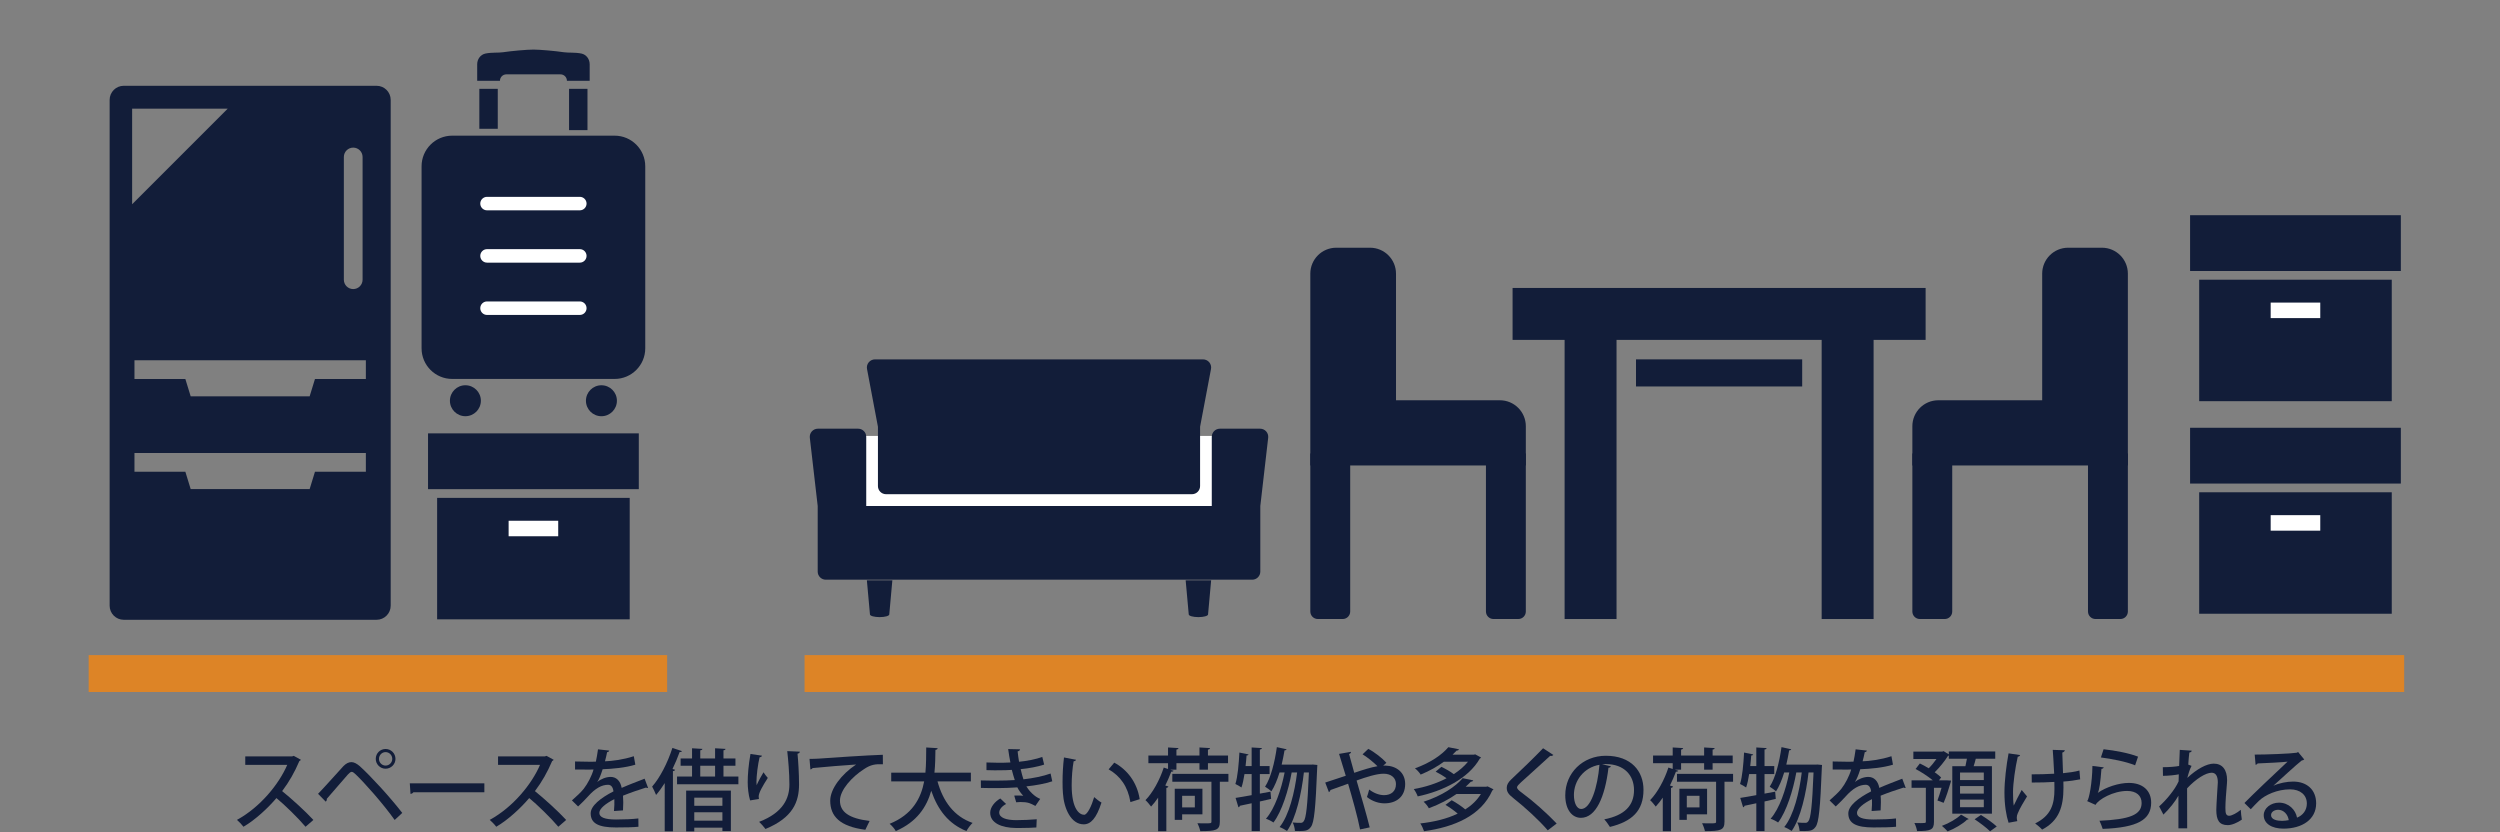 <?xml version="1.0" encoding="utf-8"?>
<!-- Generator: Adobe Illustrator 16.0.3, SVG Export Plug-In . SVG Version: 6.00 Build 0)  -->
<!DOCTYPE svg PUBLIC "-//W3C//DTD SVG 1.1//EN" "http://www.w3.org/Graphics/SVG/1.1/DTD/svg11.dtd">
<svg version="1.1" id="レイヤー_1" xmlns="http://www.w3.org/2000/svg" xmlns:xlink="http://www.w3.org/1999/xlink" x="0px"
	 y="0px" width="633.111px" height="210.809px" viewBox="0 0 633.111 210.809" enable-background="new 0 0 633.111 210.809"
	 xml:space="preserve">
<rect x="0" y="0" width="633.111" height="210.809" fill="#808080" stroke="none"/>
<g>
	<path fill="#121D39" d="M76.2,192.41c-0.09,0.156-0.204,0.249-0.384,0.314c-1.244,2.896-2.533,5.179-4.365,7.621
		c2.33,1.877,5.857,5.065,7.915,7.304l-1.99,1.721c-1.854-2.193-5.269-5.54-7.372-7.261c-2.058,2.422-5.246,5.45-8.344,7.261
		c-0.362-0.497-1.131-1.289-1.651-1.741c5.902-3.211,10.676-9.113,12.731-13.93H62.112v-2.148h11.872l0.407-0.136L76.2,192.41z"/>
	<path fill="#121D39" d="M80.548,201.027c1.696-1.739,5.021-5.493,6.4-6.986c0.678-0.701,1.356-1.04,2.035-1.04
		c0.701,0,1.4,0.407,2.146,1.04c2.782,2.531,7.555,7.712,10.742,11.827l-1.922,1.784c-2.938-4.138-7.711-9.497-9.882-11.555
		c-0.43-0.407-0.724-0.634-1.02-0.634c-0.248,0.021-0.543,0.249-0.927,0.656c-0.904,0.993-3.912,4.545-5.357,6.173
		c0.045,0.249-0.045,0.521-0.271,0.724L80.548,201.027z M97.644,189.674c1.379,0,2.51,1.108,2.51,2.51
		c0,1.357-1.131,2.488-2.51,2.488s-2.487-1.131-2.487-2.488C95.156,190.737,96.31,189.674,97.644,189.674z M99.34,192.184
		c0-0.949-0.769-1.718-1.694-1.718c-0.929,0-1.673,0.769-1.673,1.718c0,0.928,0.744,1.696,1.673,1.696
		C98.616,193.88,99.34,193.067,99.34,192.184z"/>
	<path fill="#121D39" d="M103.779,198.38h18.882v2.262h-17.978c-0.138,0.228-0.432,0.385-0.726,0.407L103.779,198.38z"/>
	<path fill="#121D39" d="M140.215,192.41c-0.09,0.156-0.202,0.249-0.384,0.314c-1.244,2.896-2.533,5.179-4.365,7.621
		c2.33,1.877,5.857,5.065,7.915,7.304l-1.988,1.721c-1.854-2.193-5.271-5.54-7.372-7.261c-2.06,2.422-5.246,5.45-8.346,7.261
		c-0.36-0.497-1.131-1.289-1.649-1.741c5.9-3.211,10.674-9.113,12.729-13.93h-10.628v-2.148h11.872l0.407-0.136L140.215,192.41z"/>
	<path fill="#121D39" d="M164.124,199.533c-0.045,0.021-0.09,0.021-0.136,0.021c-0.136,0-0.271-0.045-0.384-0.112
		c-1.696,0.521-4.048,1.334-5.834,2.06c0.045,0.497,0.066,1.063,0.066,1.696c0,0.608-0.021,1.287-0.066,2.033l-2.284,0.158
		c0.091-0.973,0.136-2.239,0.091-3.008c-2.126,1.063-3.799,2.374-3.799,3.481c0,1.132,1.402,1.675,4.229,1.675
		c2.08,0,4.206-0.092,5.653-0.271l0.022,2.104c-1.268,0.136-3.234,0.181-5.699,0.181c-4.342,0-6.399-0.994-6.399-3.572
		c0-1.897,2.487-3.89,5.769-5.563c-0.113-1.02-0.565-1.673-1.357-1.673c-1.583,0-3.232,0.857-5.156,3.028
		c-0.588,0.655-1.445,1.537-2.44,2.465l-1.563-1.536c1.063-0.949,2.263-2.015,2.985-2.939c0.995-1.267,2.036-3.257,2.488-4.885
		l-1.041,0.021c-0.904,0-2.512,0-3.643-0.021v-2.035c1.334,0.045,2.94,0.068,3.892,0.068l1.379-0.023
		c0.204-0.972,0.384-1.922,0.542-3.12l2.85,0.316c-0.045,0.227-0.249,0.359-0.543,0.407c-0.158,0.813-0.339,1.561-0.542,2.307
		c1.673-0.046,4.658-0.407,7.304-1.289l0.386,2.146c-2.487,0.771-5.769,1.063-8.276,1.153c-0.453,1.447-0.927,2.603-1.356,3.211
		h0.021c0.905-0.746,2.216-1.267,3.37-1.267c1.401,0,2.465,0.995,2.781,2.781c1.832-0.813,4.068-1.65,5.812-2.329L164.124,199.533z"
		/>
	<path fill="#121D39" d="M168.336,198.313c-0.701,1.107-1.425,2.126-2.191,3.008c-0.183-0.521-0.701-1.604-0.995-2.126
		c1.967-2.216,3.935-6.036,5.133-9.792l2.419,0.814c-0.09,0.181-0.294,0.249-0.588,0.226c-0.521,1.447-1.131,2.896-1.809,4.299
		l0.654,0.202c-0.066,0.183-0.204,0.316-0.542,0.341v15.239h-2.081V198.313L168.336,198.313z M183.216,196.661h3.777v1.943h-15.536
		v-1.943h3.799v-2.735h-2.895v-1.854h2.895v-2.576l2.624,0.156c-0.021,0.183-0.181,0.316-0.543,0.362v2.058h3.754v-2.576
		l2.646,0.156c-0.023,0.183-0.158,0.316-0.521,0.362v2.058h3.03v1.854h-3.03V196.661L183.216,196.661z M173.763,210.546v-10.334
		h11.327v10.244h-2.146v-0.859h-7.124v0.949H173.763z M182.945,201.998h-7.124v2.059h7.124V201.998z M175.821,207.833h7.124v-2.126
		h-7.124V207.833z M177.336,193.926v2.735h3.754v-2.735H177.336z"/>
	<path fill="#121D39" d="M189.961,202.699c-0.43-1.402-0.609-3.304-0.609-4.593c0-1.897,0.204-4.362,0.699-7.168l2.919,0.432
		c-0.068,0.294-0.341,0.359-0.61,0.405c-0.43,1.786-0.792,4.613-0.792,6.286c0,0.316,0.021,0.588,0.045,0.792
		c0.452-1.041,1.244-2.465,1.741-3.277c0.249,0.405,0.792,1.106,1.085,1.425c-1.313,2.08-2.309,3.774-2.309,4.726
		c0,0.184,0.022,0.385,0.068,0.611L189.961,202.699z M202.556,190.353c-0.022,0.271-0.204,0.432-0.59,0.521
		c0.183,1.877,0.386,5.021,0.386,7.757c0,4.387-1.493,8.412-8.502,11.307c-0.339-0.475-1.131-1.379-1.606-1.809
		c6.196-2.375,7.666-6.063,7.666-9.453c0-2.962-0.294-6.195-0.542-8.457L202.556,190.353z"/>
	<path fill="#121D39" d="M205.004,192.184c0.681,0,1.651-0.021,2.284-0.065c2.309-0.183,12.892-0.884,16.282-0.975l0.021,2.397
		c-1.854-0.068-3.053,0.065-4.794,1.243c-2.917,1.854-6.083,5.225-6.083,7.96c0,2.85,2.239,4.521,7.51,5.154l-1.085,2.239
		c-6.445-0.837-8.889-3.415-8.889-7.372c0-2.963,2.827-6.692,6.56-9.159c-2.487,0.138-8.57,0.656-11.035,0.905
		c-0.068,0.158-0.339,0.316-0.543,0.361L205.004,192.184z"/>
	<path fill="#121D39" d="M245.872,197.883h-8.458c1.402,5.021,4.141,8.864,8.887,10.516c-0.52,0.477-1.221,1.426-1.56,2.06
		c-4.545-1.832-7.236-5.337-8.91-10.199c-1.151,4.094-3.618,7.893-8.978,10.199c-0.316-0.588-0.974-1.357-1.562-1.832
		c5.744-2.329,7.915-6.399,8.751-10.741h-8.345v-2.216h8.661c0.204-2.171,0.181-4.365,0.204-6.378l2.895,0.182
		c-0.021,0.228-0.204,0.384-0.563,0.43c-0.022,1.786-0.045,3.756-0.249,5.769h9.226L245.872,197.883L245.872,197.883z"/>
	<path fill="#121D39" d="M266.48,197.861c-1.811,0.61-4.229,1.04-6.56,1.289c0.701,1.13,1.99,2.577,3.507,3.165l-1.223,1.787
		c-1.289-0.679-1.877-0.995-3.774-0.995c-0.362,0-0.747,0.022-1.085,0.067l-0.498-1.695c0.249-0.021,0.52-0.021,0.813-0.021
		c0.521,0,1.085,0.021,1.47,0.065c-0.497-0.521-1.106-1.312-1.49-2.126c-1.628,0.113-3.438,0.184-4.84,0.184
		c-1.222,0-2.963,0-4.388-0.046l-0.021-1.899c1.289,0.045,3.053,0.045,4.342,0.045c1.244,0,2.895-0.045,4.251-0.135
		c-0.204-0.634-0.543-1.719-0.747-2.578c-0.724,0.067-1.99,0.112-4.319,0.112c-0.747,0-1.47-0.022-2.103-0.045v-1.944
		c0.95,0.045,1.945,0.067,2.804,0.067c1.085,0,2.397,0,3.256-0.067c-0.203-0.995-0.406-2.217-0.563-3.395l3.007,0.068
		c0,0.249-0.227,0.43-0.61,0.521c0.09,0.837,0.203,1.785,0.362,2.624c1.99-0.184,4.296-0.636,5.879-1.224l0.476,1.944
		c-1.719,0.563-3.866,0.95-5.946,1.153c0.226,0.973,0.475,1.943,0.701,2.576c2.396-0.271,4.93-0.769,6.875-1.47L266.48,197.861z
		 M257.321,209.687c-3.754-0.045-6.558-1.288-6.558-3.866c0-1.47,1.242-2.85,2.555-3.616l1.47,1.399
		c-1.106,0.588-1.718,1.402-1.741,2.126c-0.021,1.356,1.721,1.945,4.251,1.97c1.651,0,3.756-0.093,5.247-0.229l-0.091,2.08
		c-1.018,0.068-2.375,0.136-4.251,0.136H257.321z"/>
	<path fill="#121D39" d="M272.501,192.41c-0.045,0.201-0.294,0.36-0.608,0.385c-0.316,1.764-0.498,4.023-0.498,6.061
		c0,6.15,2.013,7.484,3.166,7.484c0.836-0.022,1.897-2.307,2.531-4.479c0.452,0.407,1.313,1.108,1.854,1.382
		c-1.289,4.023-2.736,5.518-4.5,5.518c-3.188,0-5.02-3.957-5.269-7.915c-0.067-0.859-0.092-1.809-0.092-2.804
		c0-1.99,0.113-4.186,0.362-6.219L272.501,192.41z M286.273,203.129c-0.656-4.003-2.603-6.626-5.52-8.299l1.427-1.696
		c3.232,1.741,5.767,4.93,6.443,9.249L286.273,203.129z"/>
	<path fill="#121D39" d="M296.365,194.92l0.836,0.271c-0.09,0.184-0.294,0.249-0.588,0.229c-0.43,1.176-0.95,2.352-1.515,3.505
		l0.792,0.249c-0.047,0.158-0.204,0.314-0.521,0.361v10.968h-2.081v-8.503c-0.563,0.837-1.176,1.604-1.786,2.262
		c-0.315-0.43-0.995-1.267-1.425-1.628c1.832-1.854,3.618-5.088,4.636-8.254l1.085,0.359v-1.47h-4.975v-1.942h4.975v-2.036
		l2.646,0.158c-0.021,0.182-0.158,0.315-0.52,0.385v1.493h5.834v-2.036l2.668,0.158c-0.022,0.202-0.158,0.315-0.521,0.385v1.493
		h5.088v1.942h-5.088v1.65h-2.146v-1.65h-5.834v1.65L296.365,194.92L296.365,194.92z M311.089,195.984v1.989h-2.171v10.108
		c0,2.171-0.995,2.396-4.953,2.396c-0.112-0.563-0.432-1.445-0.726-1.99c0.681,0.022,1.335,0.022,1.877,0.022
		c1.518,0,1.674,0,1.674-0.452v-10.086h-9.903v-1.989L311.089,195.984L311.089,195.984z M304.508,206.228h-5.135v1.401h-1.877
		v-7.894h7.012V206.228L304.508,206.228z M302.586,201.524h-3.213v2.939h3.213V201.524z"/>
	<path fill="#121D39" d="M321.744,200.484l0.158,1.831c-0.95,0.229-1.922,0.432-2.85,0.656v7.485h-2.08v-7.033
		c-1.131,0.249-2.148,0.452-2.985,0.634c-0.021,0.203-0.181,0.339-0.359,0.384l-0.726-2.374c1.108-0.181,2.532-0.405,4.07-0.699
		v-5.339h-1.812c-0.201,1.289-0.45,2.487-0.769,3.394c-0.361-0.271-1.085-0.655-1.537-0.882c0.588-1.831,0.858-5.021,1.018-7.96
		l2.308,0.476c-0.045,0.158-0.203,0.271-0.497,0.271c-0.067,0.856-0.136,1.764-0.249,2.668h1.538v-4.704l2.601,0.159
		c-0.021,0.201-0.158,0.314-0.521,0.359v4.186h2.465v2.033h-2.465v4.952L321.744,200.484z M332.465,193.609l1.151,0.113
		c0,0.181-0.021,0.452-0.045,0.701c-0.407,10.334-0.77,13.907-1.583,14.97c-0.634,0.883-1.244,1.063-2.895,1.063
		c-0.362,0-0.771,0-1.153-0.022c-0.046-0.634-0.249-1.561-0.588-2.146c0.859,0.09,1.604,0.09,2.013,0.09
		c0.339,0,0.542-0.067,0.791-0.406c0.588-0.724,0.975-3.8,1.313-12.348h-1.269c-0.563,5.109-1.987,11.601-4.271,14.813
		c-0.452-0.315-1.269-0.77-1.877-0.995c2.42-2.983,3.819-8.817,4.433-13.815h-1.38c-0.792,4.41-2.465,9.857-4.613,12.664
		c-0.475-0.34-1.267-0.746-1.897-0.95c2.262-2.555,3.89-7.462,4.727-11.714h-1.289c-0.563,1.832-1.244,3.505-2.059,4.771
		c-0.361-0.339-1.13-0.882-1.605-1.176c1.447-2.216,2.442-6.15,2.985-10.018l2.465,0.543c-0.045,0.156-0.226,0.271-0.521,0.271
		c-0.203,1.198-0.452,2.441-0.726,3.617h7.418L332.465,193.609z"/>
	<path fill="#121D39" d="M350.288,193.88h0.565c2.736,0.068,4.998,1.696,4.998,4.658c0,3.232-2.239,4.905-5.246,4.905
		c-1.244,0-2.963-0.404-4.433-1.604c0.181-0.475,0.405-1.289,0.563-1.899c1.289,0.995,2.668,1.427,3.754,1.427
		c1.831,0,3.03-0.995,3.03-2.806c0-1.583-1.222-2.624-3.121-2.624c-1.764,0-4.387,0.837-6.852,1.721
		c1.106,3.82,2.53,8.639,3.322,11.87l-2.44,0.521c-0.61-3.166-2.015-8.141-3.03-11.578c-1.402,0.521-3.256,1.153-4.478,1.605
		c-0.022,0.201-0.158,0.405-0.387,0.521l-0.927-2.42c1.38-0.452,3.527-1.153,5.201-1.719c-0.656-2.171-1.244-4.093-1.696-5.54
		l3.008-0.521c0.022,0.271-0.111,0.407-0.475,0.565c0.384,1.447,0.813,2.985,1.312,4.749c2.263-0.771,4.273-1.402,5.881-1.674
		c-1.04-1.04-2.668-2.354-3.776-3.007l1.447-1.382c1.538,0.771,3.596,2.397,4.591,3.527L350.288,193.88z"/>
	<path fill="#121D39" d="M373.588,191.031l1.491,0.813c-0.066,0.113-0.182,0.204-0.315,0.249c-2.917,5.133-9.477,8.276-15.738,9.588
		c-0.182-0.543-0.634-1.402-0.995-1.854c2.805-0.477,5.743-1.401,8.299-2.736c-0.791-0.588-1.854-1.221-2.759-1.673l1.447-1.224
		c1.018,0.478,2.284,1.199,3.144,1.854c1.427-0.927,2.646-1.967,3.598-3.143h-6.106c-1.604,1.176-3.572,2.306-5.879,3.256
		c-0.294-0.497-0.973-1.244-1.447-1.583c3.979-1.427,6.854-3.46,8.457-5.359l2.691,0.543c-0.068,0.203-0.271,0.316-0.588,0.316
		c-0.316,0.339-0.679,0.7-1.04,1.04h5.382L373.588,191.031z M376.344,199.24l0.385-0.092c1.356,0.655,1.425,0.726,1.492,0.771
		c-0.045,0.113-0.183,0.181-0.294,0.249c-2.851,6.442-9.681,9.271-17.299,10.334c-0.184-0.588-0.59-1.47-0.95-1.968
		c3.415-0.386,6.717-1.152,9.476-2.487c-0.857-0.746-2.059-1.605-3.099-2.216l1.583-1.178c1.153,0.635,2.511,1.537,3.438,2.329
		c1.628-1.04,2.985-2.329,3.957-3.912h-6.173c-1.898,1.336-4.229,2.578-7.011,3.618c-0.271-0.521-0.882-1.289-1.334-1.648
		c4.703-1.538,8.073-3.822,9.904-5.973l2.669,0.565c-0.068,0.204-0.271,0.316-0.61,0.339c-0.407,0.43-0.837,0.837-1.313,1.269
		H376.344z"/>
	<path fill="#121D39" d="M391.954,210.276c-2.08-2.44-5.563-5.677-8.751-8.187c-1.267-0.995-1.628-1.628-1.628-2.578
		c0-0.701,0.316-1.356,1.131-2.126c2.173-2.012,6.13-5.856,8.072-7.892l2.603,1.694c-0.112,0.138-0.294,0.248-0.565,0.248
		c-0.09,0-0.158,0-0.248-0.021c-2.171,2.035-5.518,4.976-7.372,6.691c-0.543,0.521-1.018,0.95-1.018,1.289
		c0,0.387,0.497,0.837,1.312,1.425c2.872,2.128,6.017,4.907,8.729,7.734L391.954,210.276z"/>
	<path fill="#121D39" d="M407.948,194.061c-0.066,0.204-0.295,0.362-0.609,0.362c-0.884,7.417-3.188,12.687-6.987,12.687
		c-2.193,0-3.957-2.013-3.957-5.722c0-5.608,4.409-9.995,10.267-9.995c6.489,0,9.543,3.957,9.543,8.616
		c0,5.359-2.918,8.027-8.503,9.407c-0.34-0.521-0.857-1.313-1.425-1.923c5.179-1.02,7.53-3.507,7.53-7.417
		c0-3.688-2.442-6.58-7.169-6.58c-0.316,0-0.61,0.021-0.927,0.045L407.948,194.061z M405.053,193.677
		c-3.98,0.701-6.468,4.048-6.468,7.644c0,2.147,0.791,3.552,1.831,3.552C402.859,204.87,404.578,199.42,405.053,193.677z"/>
	<path fill="#121D39" d="M424.17,194.92l0.837,0.271c-0.093,0.184-0.294,0.249-0.589,0.229c-0.431,1.176-0.949,2.352-1.517,3.505
		l0.792,0.249c-0.046,0.158-0.204,0.314-0.521,0.361v10.968h-2.08v-8.503c-0.565,0.837-1.176,1.604-1.787,2.262
		c-0.316-0.43-0.995-1.267-1.425-1.628c1.832-1.854,3.618-5.088,4.636-8.254l1.086,0.359v-1.47h-4.975v-1.942h4.975v-2.036
		l2.646,0.158c-0.021,0.182-0.157,0.315-0.521,0.385v1.493h5.834v-2.036l2.668,0.158c-0.021,0.202-0.158,0.315-0.52,0.385v1.493
		h5.088v1.942h-5.088v1.65h-2.148v-1.65h-5.834v1.65L424.17,194.92L424.17,194.92z M438.889,195.984v1.989h-2.171v10.108
		c0,2.171-0.995,2.396-4.953,2.396c-0.112-0.563-0.43-1.445-0.724-1.99c0.679,0.022,1.335,0.022,1.877,0.022
		c1.516,0,1.674,0,1.674-0.452v-10.086h-9.905v-1.989L438.889,195.984L438.889,195.984z M432.308,206.228h-5.133v1.401h-1.877
		v-7.894h7.01V206.228z M430.386,201.524h-3.211v2.939h3.211V201.524z"/>
	<path fill="#121D39" d="M449.549,200.484l0.156,1.831c-0.948,0.229-1.922,0.432-2.85,0.656v7.485h-2.08v-7.033
		c-1.131,0.249-2.146,0.452-2.985,0.634c-0.021,0.203-0.181,0.339-0.359,0.384l-0.726-2.374c1.108-0.181,2.532-0.405,4.07-0.699
		v-5.339h-1.81c-0.203,1.289-0.452,2.487-0.771,3.394c-0.359-0.271-1.085-0.655-1.537-0.882c0.589-1.831,0.858-5.021,1.02-7.96
		l2.306,0.476c-0.045,0.158-0.203,0.271-0.497,0.271c-0.065,0.856-0.136,1.764-0.249,2.668h1.538v-4.704l2.603,0.159
		c-0.022,0.201-0.158,0.314-0.521,0.359v4.186h2.465v2.033h-2.465v4.952L449.549,200.484z M460.265,193.609l1.153,0.113
		c0,0.181-0.022,0.452-0.047,0.701c-0.405,10.334-0.77,13.907-1.583,14.97c-0.634,0.883-1.242,1.063-2.895,1.063
		c-0.362,0-0.77,0-1.153-0.022c-0.046-0.634-0.249-1.561-0.588-2.146c0.859,0.09,1.605,0.09,2.014,0.09
		c0.34,0,0.543-0.067,0.79-0.406c0.59-0.724,0.975-3.8,1.313-12.348h-1.267c-0.565,5.109-1.989,11.601-4.273,14.813
		c-0.452-0.315-1.267-0.77-1.877-0.995c2.42-2.983,3.821-8.817,4.433-13.815h-1.38c-0.792,4.41-2.465,9.857-4.611,12.664
		c-0.477-0.34-1.269-0.746-1.899-0.95c2.262-2.555,3.89-7.462,4.727-11.714h-1.289c-0.563,1.832-1.242,3.505-2.059,4.771
		c-0.361-0.339-1.13-0.882-1.604-1.176c1.445-2.216,2.44-6.15,2.983-10.018l2.465,0.543c-0.045,0.156-0.226,0.271-0.521,0.271
		c-0.203,1.198-0.452,2.441-0.726,3.617h7.418L460.265,193.609z"/>
	<path fill="#121D39" d="M482.613,199.533c-0.045,0.021-0.09,0.021-0.136,0.021c-0.135,0-0.271-0.045-0.384-0.112
		c-1.696,0.521-4.048,1.334-5.835,2.06c0.046,0.497,0.066,1.063,0.066,1.696c0,0.608-0.021,1.287-0.066,2.033l-2.283,0.158
		c0.09-0.973,0.136-2.239,0.09-3.008c-2.125,1.063-3.799,2.374-3.799,3.481c0,1.132,1.402,1.675,4.229,1.675
		c2.081,0,4.206-0.092,5.653-0.271l0.022,2.104c-1.268,0.136-3.233,0.181-5.698,0.181c-4.342,0-6.399-0.994-6.399-3.572
		c0-1.897,2.487-3.89,5.769-5.563c-0.113-1.02-0.565-1.673-1.357-1.673c-1.583,0-3.231,0.857-5.155,3.028
		c-0.588,0.655-1.445,1.537-2.44,2.465l-1.563-1.536c1.063-0.949,2.264-2.015,2.985-2.939c0.995-1.267,2.035-3.257,2.487-4.885
		l-1.04,0.021c-0.905,0-2.513,0-3.643-0.021v-2.035c1.334,0.045,2.939,0.068,3.891,0.068l1.38-0.023
		c0.203-0.972,0.385-1.922,0.543-3.12l2.849,0.316c-0.045,0.227-0.248,0.359-0.542,0.407c-0.158,0.813-0.34,1.561-0.543,2.307
		c1.673-0.046,4.658-0.407,7.304-1.289l0.387,2.146c-2.487,0.771-5.769,1.063-8.276,1.153c-0.452,1.447-0.928,2.603-1.355,3.211
		h0.021c0.904-0.746,2.216-1.267,3.369-1.267c1.402,0,2.465,0.995,2.781,2.781c1.832-0.813,4.068-1.65,5.812-2.329L482.613,199.533z
		"/>
	<path fill="#121D39" d="M493.002,197.612l1.086,0.067l-0.068,0.362c-0.497,1.719-1.198,3.89-1.809,5.269
		c-1.382-0.52-1.473-0.542-1.563-0.588c0.316-0.836,0.701-2.035,1.04-3.211h-1.922v8.593c0,2.104-0.859,2.354-4.274,2.354
		c-0.09-0.588-0.384-1.472-0.678-2.035c2.896,0.067,2.896,0.021,2.896-0.34v-8.57h-3.618v-1.898h5.382
		c-1.199-0.994-2.896-2.104-4.364-2.871l1.085-1.402c0.726,0.34,1.492,0.77,2.239,1.222c0.678-0.655,1.379-1.516,1.967-2.352h-5.854
		v-1.877h7.324l0.342-0.113l1.312,0.814v-0.726h11.759v1.831h-4.93c-0.136,0.565-0.316,1.244-0.543,1.899h4.636v12.008h-10.04
		V194.04h3.324c0.136-0.61,0.271-1.289,0.384-1.899h-4.59v-0.791l-0.204,0.067c-0.813,1.312-2.125,2.917-3.369,4.161
		c0.656,0.45,1.223,0.902,1.628,1.312l-0.543,0.724L493.002,197.612L493.002,197.612z M498.563,207.426
		c-0.091,0.09-0.227,0.136-0.43,0.158c-0.995,1.018-3.121,2.284-4.907,2.962c-0.34-0.384-0.995-1.04-1.447-1.401
		c1.811-0.654,3.844-1.854,4.839-2.85L498.563,207.426z M502.385,197.544v-1.9h-6.018v1.9H502.385z M502.385,200.981v-1.922h-6.018
		v1.922H502.385z M502.385,204.418v-1.922h-6.018v1.922H502.385z M503.969,210.524c-0.814-0.837-2.558-2.146-3.912-3.053
		l1.604-1.085c1.334,0.813,3.1,2.058,4.003,2.917L503.969,210.524z"/>
	<path fill="#121D39" d="M511.571,191.212c-0.021,0.226-0.294,0.384-0.588,0.43c-0.633,2.714-1.198,6.716-1.198,9
		c0,1.269,0.045,2.442,0.183,3.369c0.43-0.927,1.355-2.781,2.013-3.957l1.356,1.628c-0.655,1.063-1.924,3.166-2.374,4.342
		c-0.138,0.362-0.229,0.656-0.229,1.02c0,0.271,0.046,0.563,0.136,0.902l-2.216,0.407c-0.588-1.809-1.04-4.455-1.04-7.644
		c0-2.984,0.477-6.854,1.04-9.927L511.571,191.212z M514.511,196.097c1.492,0,4.16-0.046,5.698-0.159
		c-0.138-2.623-0.296-5.472-0.362-6.037l3.054,0.092c-0.021,0.249-0.249,0.498-0.634,0.588c0.021,1.131,0.113,3.302,0.181,5.225
		c1.402-0.136,3.008-0.34,4.161-0.679l0.183,2.236c-1.153,0.229-2.646,0.452-4.251,0.565l0.021,1.563
		c0,4.839-1.131,8.365-5.404,10.604c-0.294-0.361-1.267-1.221-1.764-1.561c4.024-1.989,4.884-4.841,4.884-8.686
		c0-0.294,0-1.515-0.021-1.831c-1.425,0.113-3.821,0.158-5.723,0.158L514.511,196.097z"/>
	<path fill="#121D39" d="M532.766,194.332c-0.091,0.227-0.271,0.34-0.588,0.385c-0.229,3.233-0.565,5.54-0.928,6.061h0.021
		c2.059-1.445,5.292-2.51,7.87-2.51c3.347,0,5.653,1.811,5.631,5.065c-0.046,4.251-3.393,6.241-12.279,6.58
		c-0.181-0.543-0.498-1.447-0.813-2.06c7.688-0.34,10.649-1.516,10.674-4.478c0.021-1.877-1.334-3.075-3.663-3.075
		c-3.528,0-7.259,2.125-8.006,3.527l-2.125-0.95c0.475-0.406,1.289-4.636,1.334-8.909L532.766,194.332z M532.72,189.742
		c2.872,0.314,6.443,0.972,8.729,1.877l-0.746,2.191c-2.307-0.95-5.9-1.629-8.661-1.99L532.72,189.742z"/>
	<path fill="#121D39" d="M552.016,189.901l3.029,0.203c-0.022,0.249-0.228,0.407-0.61,0.477c-0.113,0.948-0.226,2.217-0.271,3.053
		l0.837,0.317c-0.495,0.902-0.857,2.191-1.085,3.053c2.419-2.262,4.932-3.618,6.693-3.618c2.193,0,3.392,1.537,3.392,4.229
		c0,0.271-0.021,0.564-0.045,0.858c-0.201,2.284-0.385,4.658-0.385,6.105c0,1.334,0.113,2.013,0.975,2.013
		c0.633,0,1.988-0.724,2.917-1.515c0.021,0.608,0.181,2.012,0.271,2.485c-1.131,0.791-2.51,1.401-3.573,1.401
		c-2.171,0-2.895-1.268-2.895-3.889c0-1.108,0.385-6.875,0.385-6.942c0-1.674-0.588-2.442-1.561-2.442
		c-1.492,0-4.002,1.563-6.221,3.957c0,4.683,0,8.797,0.022,10.131h-2.216v-8.274c-0.746,1.379-2.216,3.256-3.8,4.794l-1.087-2.08
		c1.721-1.516,3.98-4.184,4.932-6.332c0.021-0.61,0.021-1.131,0.046-1.786c-0.859,0.181-2.442,0.361-4.003,0.384l-0.045-2.191
		c1.719,0,3.392-0.158,4.138-0.316L552.016,189.901z"/>
	<path fill="#121D39" d="M575.766,198.968c1.38-0.655,3.415-1.04,4.953-1.04c3.505,0,5.834,2.081,5.834,5.518
		c0,4.096-3.573,6.4-8.299,6.4c-2.94,0-4.978-1.267-4.978-3.415c0-1.741,1.764-3.166,3.867-3.166c2.465,0,4.206,1.812,4.567,3.799
		c1.471-0.588,2.486-1.854,2.486-3.57c0-2.194-1.694-3.598-4.252-3.598c-3.231,0-6.309,1.401-7.869,2.896
		c-0.588,0.563-1.492,1.492-2.08,2.146l-1.604-1.583c1.787-1.854,7.87-7.644,10.923-10.471c-1.198,0.158-5.428,0.362-7.599,0.452
		c-0.045,0.159-0.295,0.315-0.497,0.362l-0.229-2.603c2.985,0,9.091-0.227,10.651-0.475l0.339-0.184l1.561,1.9
		c-0.156,0.136-0.385,0.203-0.633,0.248c-1.38,1.063-5.313,4.704-7.146,6.354L575.766,198.968L575.766,198.968z M577.915,207.878
		c0.498,0,1.244-0.091,1.696-0.181c-0.203-1.472-1.312-2.623-2.669-2.623c-0.949,0-1.809,0.52-1.809,1.354
		C575.135,207.584,576.694,207.878,577.915,207.878z"/>
</g>
<g>
	<g>
		<path fill="#121D39" d="M95.38,21.725H31.326c-1.957,0-3.561,1.604-3.561,3.56v128.111c0,1.955,1.603,3.56,3.561,3.56H95.38
			c1.957,0,3.559-1.604,3.559-3.56V25.283C98.938,23.326,97.337,21.725,95.38,21.725z M87.078,39.754
			c0-1.311,1.062-2.372,2.372-2.372c1.309,0,2.372,1.063,2.372,2.372v31.08c0,1.309-1.063,2.373-2.372,2.373
			c-1.313,0-2.372-1.063-2.372-2.373V39.754z M33.461,27.525h24.2l-24.2,24.2V27.525z M92.653,119.468H79.762l-1.346,4.39H48.288
			l-1.346-4.39H34.052v-4.745h58.601V119.468L92.653,119.468z M92.653,95.981H79.762l-1.346,4.391H48.288l-1.346-4.391H34.052
			v-4.745h58.601V95.981L92.653,95.981z"/>
	</g>
	<g>
		<path fill="#121D39" d="M128.235,18.828h6.85h6.851c0.901,0,1.633,0.729,1.633,1.632h5.761c0,0,0-2.912,0-4.192
			c0-1.277-0.828-2.439-2.08-2.706c-1.601-0.335-3.33-0.156-4.479-0.335c-2.081-0.318-6.083-0.672-7.682-0.672
			c-1.601,0-5.602,0.353-7.682,0.672c-1.15,0.177-2.88,0-4.479,0.335c-1.25,0.266-2.08,1.428-2.08,2.706c0,1.28,0,4.192,0,4.192
			h5.762C126.604,19.558,127.336,18.828,128.235,18.828z"/>
		<g>
			<path fill="#121D39" d="M155.651,34.356h-41.135c-4.283,0-7.755,3.473-7.755,7.756v46.096c0,4.283,3.472,7.756,7.755,7.756
				h41.135c4.283,0,7.756-3.473,7.756-7.756V42.112C163.406,37.829,159.934,34.356,155.651,34.356z"/>
			<rect x="121.389" y="22.497" fill="#121D39" width="4.666" height="10.117"/>
			<rect x="144.111" y="22.497" fill="#121D39" width="4.666" height="10.458"/>
			<circle fill="#121D39" cx="117.859" cy="101.482" r="3.92"/>
			<path fill="#121D39" d="M152.307,97.565c-2.164,0-3.92,1.756-3.92,3.921c0,2.164,1.756,3.919,3.92,3.919
				c2.166,0,3.922-1.755,3.922-3.919C156.229,99.319,154.473,97.565,152.307,97.565z"/>
			<g>
				<path fill="#FFFFFF" d="M146.833,49.848h-23.498c-0.942,0-1.709,0.766-1.709,1.708c0,0.945,0.766,1.709,1.709,1.709h23.498
					c0.942,0,1.71-0.765,1.71-1.709C148.543,50.613,147.776,49.848,146.833,49.848z"/>
				<path fill="#FFFFFF" d="M146.833,63.092h-23.498c-0.942,0-1.709,0.767-1.709,1.709c0,0.945,0.766,1.709,1.709,1.709h23.498
					c0.942,0,1.71-0.764,1.71-1.709C148.543,63.857,147.776,63.092,146.833,63.092z"/>
				<path fill="#FFFFFF" d="M146.833,76.337h-23.498c-0.942,0-1.709,0.765-1.709,1.708c0,0.944,0.766,1.711,1.709,1.711h23.498
					c0.942,0,1.71-0.767,1.71-1.711C148.543,77.102,147.776,76.337,146.833,76.337z"/>
			</g>
		</g>
	</g>
	<rect x="22.453" y="165.905" fill="#DD8426" width="146.498" height="9.336"/>
	<g>
		<rect x="108.398" y="109.748" fill="#121D39" width="53.374" height="14.129"/>
		<rect x="110.7" y="126.084" fill="#121D39" width="48.768" height="30.759"/>
		<g>
			<rect x="128.805" y="131.878" fill="#FFFFFF" width="12.559" height="3.927"/>
		</g>
	</g>
</g>
<g>
	<g>
		<g>
			<path fill="#121D39" d="M331.831,114.844v40.015c0,1.055,0.854,1.905,1.905,1.905h6.288c1.053,0,1.906-0.853,1.906-1.905v-40.015
				H331.831z"/>
			<path fill="#121D39" d="M376.308,114.844v40.015c0,1.055,0.853,1.905,1.903,1.905h6.289c1.055,0,1.906-0.853,1.906-1.905v-40.015
				H376.308z"/>
			<path fill="#121D39" d="M379.833,101.365H353.53V69.308c0-3.632-2.943-6.575-6.576-6.575h-8.549
				c-3.631,0-6.574,2.943-6.574,6.575v48.562h54.578v-9.93C386.409,104.309,383.467,101.365,379.833,101.365z"/>
		</g>
		<g>
			<path fill="#121D39" d="M538.871,114.844v40.015c0,1.055-0.853,1.905-1.903,1.905h-6.289c-1.054,0-1.906-0.853-1.906-1.905
				v-40.015H538.871z"/>
			<path fill="#121D39" d="M494.392,114.844v40.015c0,1.055-0.853,1.905-1.903,1.905H486.2c-1.054,0-1.906-0.853-1.906-1.905
				v-40.015H494.392z"/>
			<path fill="#121D39" d="M490.869,101.365h26.303V69.308c0-3.632,2.943-6.575,6.576-6.575h8.549c3.632,0,6.574,2.943,6.574,6.575
				v48.562h-54.578v-9.93C484.293,104.309,487.239,101.365,490.869,101.365z"/>
		</g>
		<g>
			<polygon fill="#121D39" points="487.651,72.924 383.052,72.924 383.052,86.075 396.227,86.075 396.227,156.764 409.378,156.764 
				409.378,86.075 461.325,86.075 461.325,156.764 474.477,156.764 474.477,86.075 487.651,86.075 			"/>
			<rect x="414.309" y="91.008" fill="#121D39" width="42.084" height="6.862"/>
		</g>
	</g>
	<g>
		<path fill="#121D39" d="M225.983,146.973c-0.281,3.111-0.78,8.621-0.78,8.621c0,0.381-1.095,0.688-2.446,0.689
			c-1.352-0.002-2.446-0.311-2.446-0.689c0,0-0.499-5.51-0.779-8.621H225.983z"/>
		<path fill="#121D39" d="M306.714,146.973c-0.281,3.111-0.78,8.621-0.78,8.621c0,0.381-1.095,0.688-2.445,0.689
			c-1.354-0.002-2.447-0.311-2.447-0.689c0,0-0.499-5.51-0.779-8.621H306.714z"/>
		<rect x="217.317" y="110.397" fill="#FFFFFF" width="93.028" height="22.824"/>
		<g>
			<g>
				<path fill="#121D39" d="M224.384,125.153c-1.134,0-2.052-0.919-2.052-2.053v-15.02l-2.767-14.641
					c-0.113-0.601,0.047-1.22,0.437-1.688s0.969-0.743,1.58-0.743h83.081c0.611,0,1.189,0.272,1.58,0.743
					c0.39,0.471,0.55,1.09,0.437,1.688l-2.767,14.641v15.02c0,1.134-0.919,2.053-2.052,2.053H224.384z"/>
				<path fill="#121D39" d="M311.484,146.805h5.632c1.133,0,2.052-0.918,2.052-2.053V128.14l1.994-17.288
					c0.066-0.582-0.117-1.164-0.506-1.601c-0.391-0.438-0.946-0.688-1.532-0.688h-10.196c-1.133,0-2.052,0.918-2.052,2.053v17.522
					h-87.507v-17.522c0-1.135-0.918-2.053-2.052-2.053h-10.196c-0.585,0-1.144,0.25-1.532,0.688
					c-0.39,0.437-0.574,1.019-0.507,1.601l1.995,17.288v16.612c0,1.135,0.918,2.053,2.052,2.053h5.632H311.484z"/>
			</g>
		</g>
	</g>
	<rect x="203.751" y="165.905" fill="#DD8426" width="405.095" height="9.336"/>
	<g>
		<rect x="554.628" y="108.33" fill="#121D39" width="53.374" height="14.129"/>
		<rect x="556.93" y="124.666" fill="#121D39" width="48.768" height="30.76"/>
		<g>
			<rect x="575.035" y="130.46" fill="#FFFFFF" width="12.559" height="3.928"/>
		</g>
	</g>
	<g>
		<rect x="554.628" y="54.499" fill="#121D39" width="53.374" height="14.129"/>
		<rect x="556.93" y="70.835" fill="#121D39" width="48.768" height="30.76"/>
		<g>
			<rect x="575.035" y="76.629" fill="#FFFFFF" width="12.559" height="3.928"/>
		</g>
	</g>
</g>
</svg>

